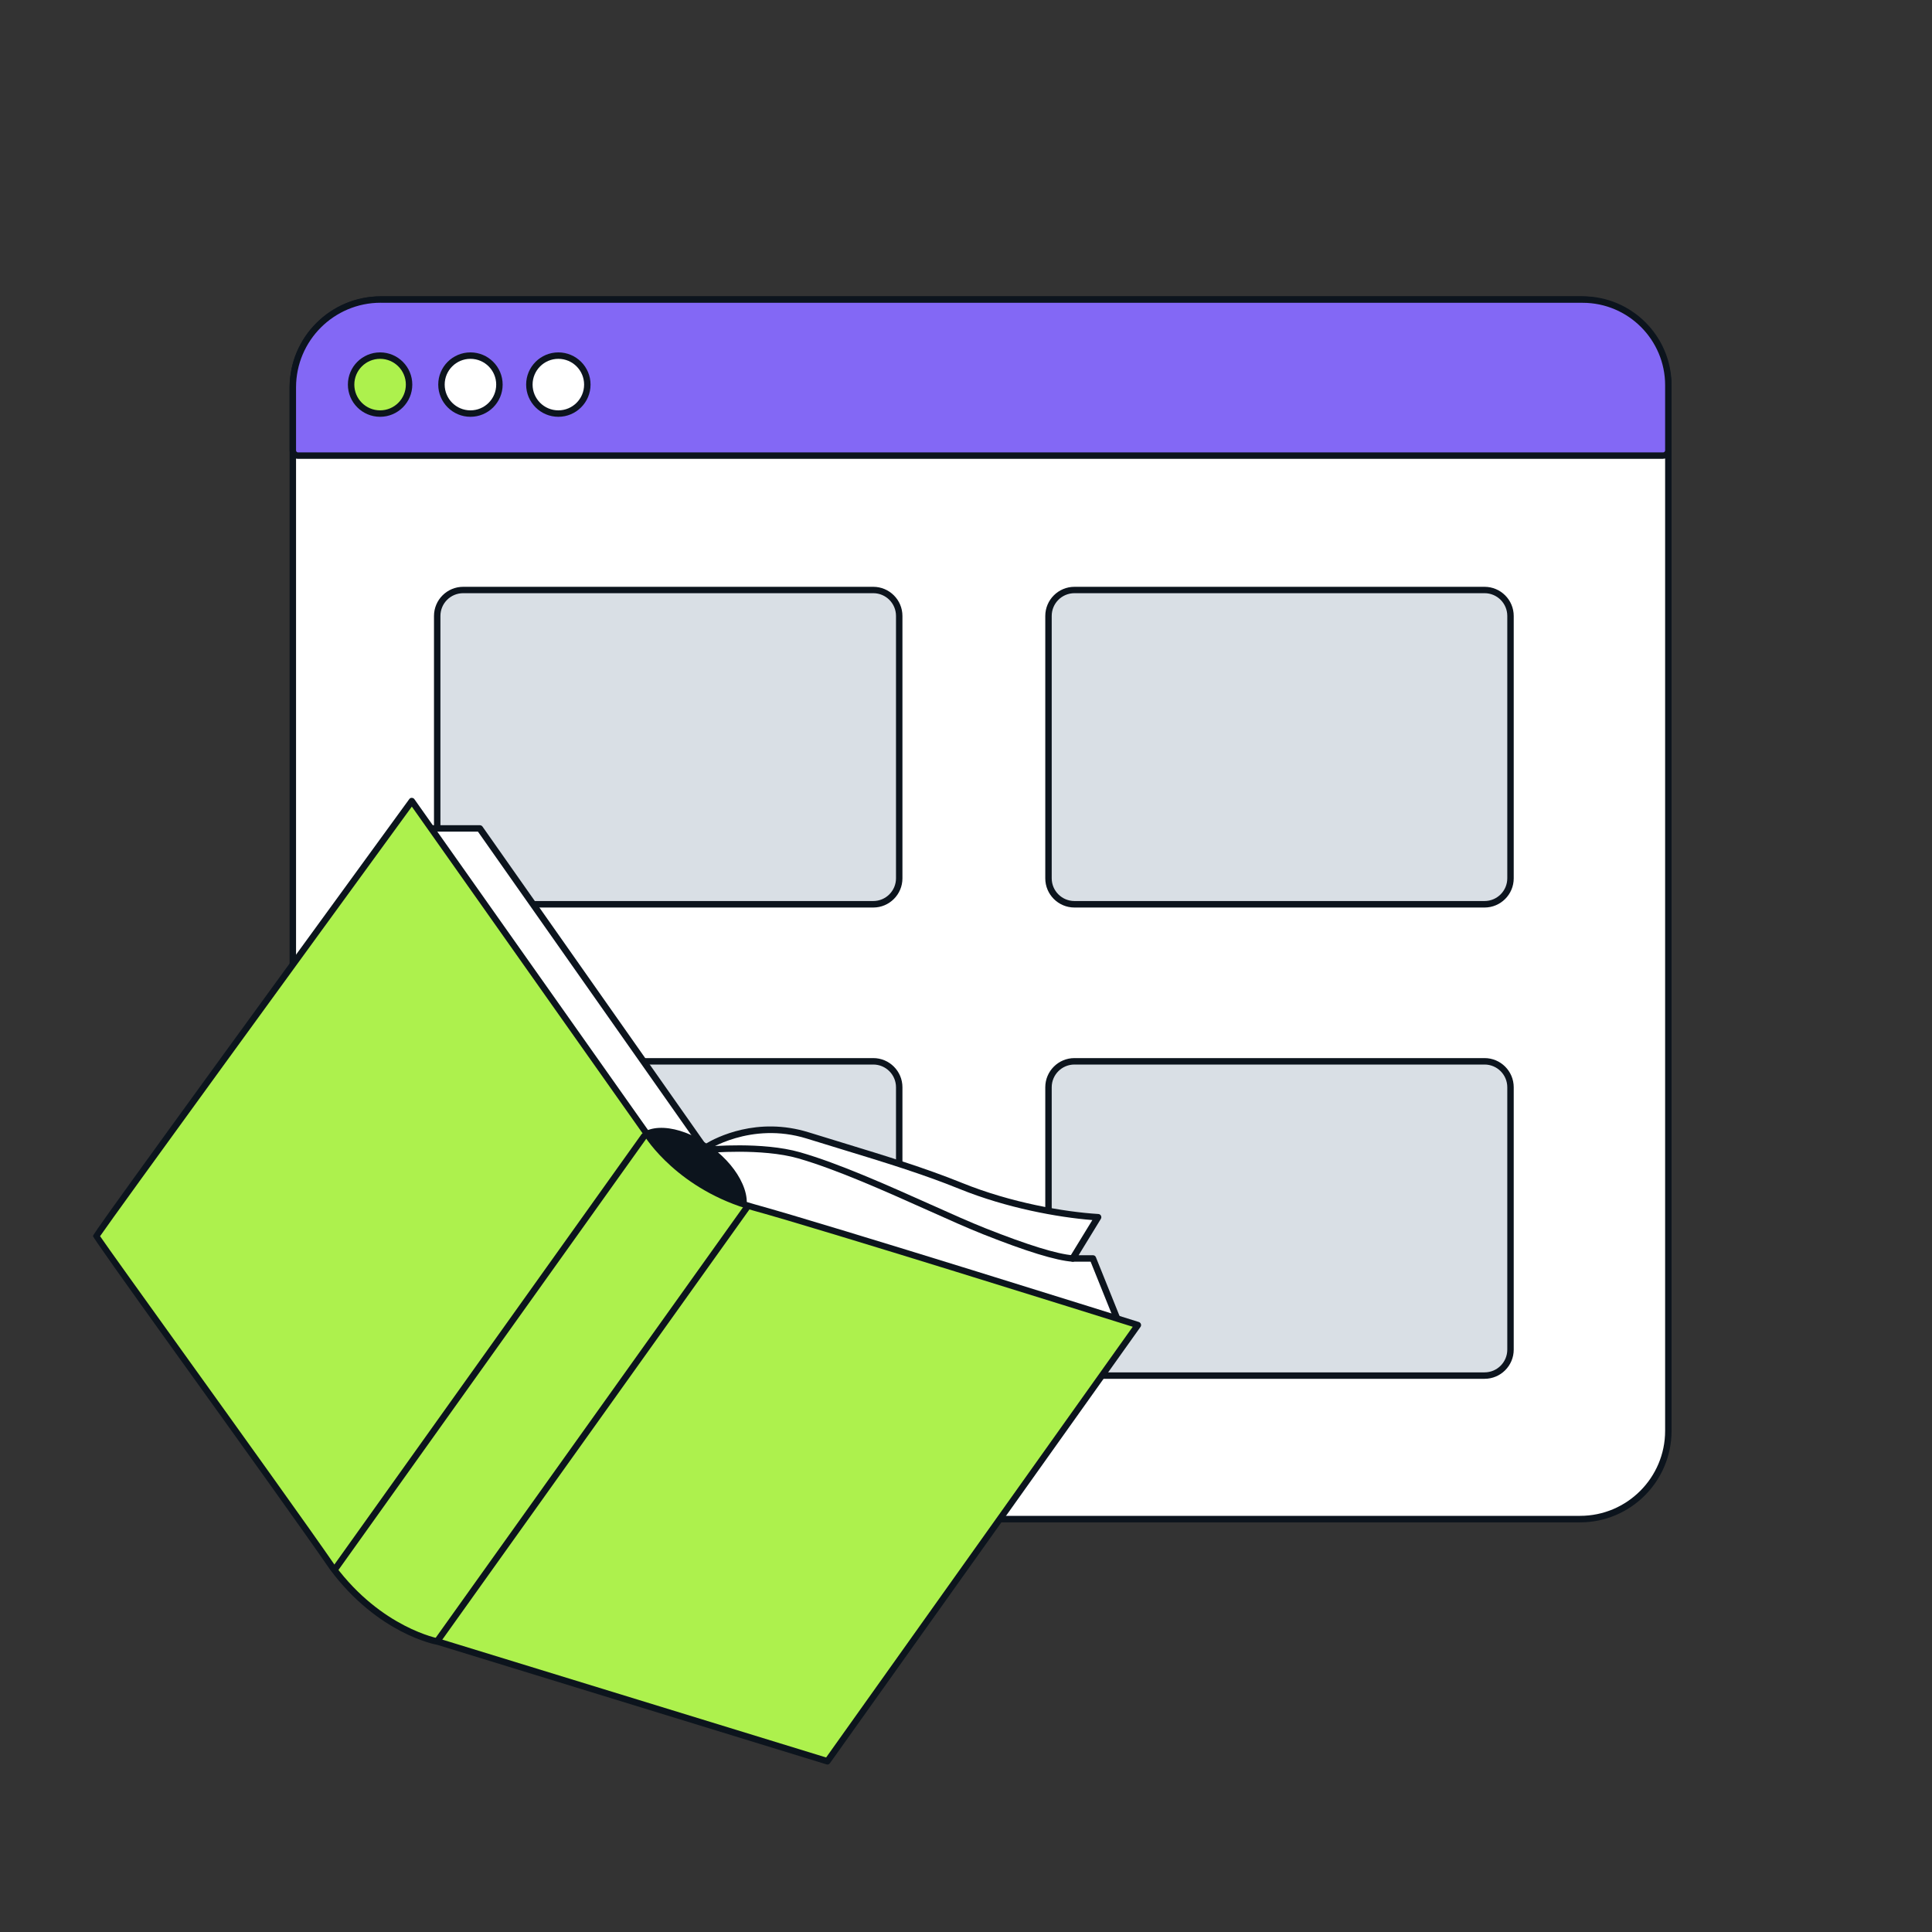 <?xml version="1.0" encoding="UTF-8"?> <svg xmlns="http://www.w3.org/2000/svg" id="Layer_2" viewBox="0 0 300 300"><rect x="0" y="0" width="300" height="300" fill="#333333" stroke="none"/><defs><style>.cls-1{fill:#fff;}.cls-2{fill:#d9dfe5;}.cls-3{fill:#8368f5;}.cls-4{fill:#0c141d;}.cls-5{fill:#adf14d;}</style></defs><rect class="cls-1" x="45.47" y="46.51" width="213.59" height="189.37" rx="13.7" ry="13.7"></rect><path class="cls-4" d="M245.36,236.39H59.17c-7.83,0-14.2-6.37-14.2-14.2V60.22c0-7.83,6.37-14.2,14.2-14.2h186.19c7.83,0,14.2,6.37,14.2,14.2v161.97c0,7.83-6.37,14.2-14.2,14.2ZM59.17,47.01c-7.28,0-13.2,5.92-13.2,13.2v161.97c0,7.28,5.92,13.2,13.2,13.2h186.19c7.28,0,13.2-5.92,13.2-13.2V60.22c0-7.28-5.92-13.2-13.2-13.2H59.17Z"></path><rect class="cls-2" x="67.89" y="91.61" width="71.74" height="48.8" rx="4.03" ry="4.03"></rect><path class="cls-4" d="M135.6,140.92h-63.68c-2.5,0-4.53-2.03-4.53-4.53v-40.74c0-2.5,2.03-4.53,4.53-4.53h63.68c2.5,0,4.53,2.03,4.53,4.53v40.74c0,2.5-2.03,4.53-4.53,4.53ZM71.92,92.11c-1.95,0-3.53,1.58-3.53,3.53v40.74c0,1.95,1.58,3.53,3.53,3.53h63.68c1.95,0,3.53-1.58,3.53-3.53v-40.74c0-1.95-1.58-3.53-3.53-3.53h-63.68Z"></path><rect class="cls-2" x="162.81" y="91.61" width="71.74" height="48.8" rx="4.03" ry="4.03"></rect><path class="cls-4" d="M230.52,140.92h-63.68c-2.5,0-4.53-2.03-4.53-4.53v-40.74c0-2.5,2.03-4.53,4.53-4.53h63.68c2.5,0,4.53,2.03,4.53,4.53v40.74c0,2.5-2.03,4.53-4.53,4.53ZM166.84,92.11c-1.95,0-3.53,1.58-3.53,3.53v40.74c0,1.95,1.58,3.53,3.53,3.53h63.68c1.95,0,3.53-1.58,3.53-3.53v-40.74c0-1.95-1.58-3.53-3.53-3.53h-63.68Z"></path><rect class="cls-2" x="67.89" y="164.8" width="71.74" height="48.8" rx="4.03" ry="4.03"></rect><path class="cls-4" d="M135.6,214.1h-63.68c-2.5,0-4.53-2.03-4.53-4.53v-40.74c0-2.5,2.03-4.53,4.53-4.53h63.68c2.5,0,4.53,2.03,4.53,4.53v40.74c0,2.5-2.03,4.53-4.53,4.53ZM71.92,165.3c-1.95,0-3.53,1.58-3.53,3.53v40.74c0,1.95,1.58,3.53,3.53,3.53h63.68c1.95,0,3.53-1.58,3.53-3.53v-40.74c0-1.95-1.58-3.53-3.53-3.53h-63.68Z"></path><rect class="cls-2" x="162.81" y="164.8" width="71.74" height="48.8" rx="4.03" ry="4.03"></rect><path class="cls-4" d="M230.52,214.1h-63.68c-2.5,0-4.53-2.03-4.53-4.53v-40.74c0-2.5,2.03-4.53,4.53-4.53h63.68c2.5,0,4.53,2.03,4.53,4.53v40.74c0,2.5-2.03,4.53-4.53,4.53ZM166.84,165.3c-1.95,0-3.53,1.58-3.53,3.53v40.74c0,1.95,1.58,3.53,3.53,3.53h63.68c1.95,0,3.53-1.58,3.53-3.53v-40.74c0-1.95-1.58-3.53-3.53-3.53h-63.68Z"></path><path class="cls-3" d="M59.11,46.51h186.65c7.34,0,13.3,5.96,13.3,13.3v10.11c0,.45-.37.82-.82.82H46.29c-.45,0-.82-.37-.82-.82v-9.78c0-7.53,6.11-13.64,13.64-13.64Z"></path><path class="cls-4" d="M258.24,71.25H46.29c-.73,0-1.32-.59-1.32-1.32v-9.78c0-7.8,6.34-14.14,14.14-14.14h186.65c7.61,0,13.8,6.19,13.8,13.8v10.11c0,.73-.59,1.32-1.32,1.32ZM59.11,47.01c-7.25,0-13.14,5.89-13.14,13.14v9.78c0,.18.14.32.32.32h211.95c.18,0,.32-.14.32-.32v-10.11c0-7.06-5.74-12.8-12.8-12.8H59.11Z"></path><circle class="cls-5" cx="59.02" cy="59.72" r="4.5"></circle><path class="cls-4" d="M59.02,64.72c-2.76,0-5-2.24-5-5s2.24-5,5-5,5,2.24,5,5-2.24,5-5,5ZM59.02,55.72c-2.21,0-4,1.79-4,4s1.79,4,4,4,4-1.79,4-4-1.79-4-4-4Z"></path><circle class="cls-1" cx="73.05" cy="59.72" r="4.5"></circle><path class="cls-4" d="M73.05,64.72c-2.76,0-5-2.24-5-5s2.24-5,5-5,5,2.24,5,5-2.24,5-5,5ZM73.05,55.72c-2.21,0-4,1.79-4,4s1.79,4,4,4,4-1.79,4-4-1.79-4-4-4Z"></path><circle class="cls-1" cx="86.7" cy="59.72" r="4.5"></circle><path class="cls-4" d="M86.7,64.72c-2.76,0-5-2.24-5-5s2.24-5,5-5,5,2.24,5,5-2.24,5-5,5ZM86.7,55.72c-2.21,0-4,1.79-4,4s1.79,4,4,4,4-1.79,4-4-1.79-4-4-4Z"></path><path class="cls-1" d="M66.89,128.65h7.61l34.9,49.66s6.97-4.79,16.01-1.99,16.55,4.91,23.81,7.85,15.57,4.5,21.27,4.84l-3.92,6.4h3.11l3.9,9.69-2.64,3.26-65.34-22.8-41.67-53.78,2.95-3.14Z"></path><path class="cls-4" d="M170.96,208.87c-.06,0-.11,0-.16-.03l-65.34-22.8c-.09-.03-.17-.09-.23-.17l-41.67-53.78c-.15-.19-.14-.47.03-.65l2.95-3.14c.09-.1.23-.16.36-.16h7.61c.16,0,.32.08.41.21l34.63,49.27c1.66-1,8.01-4.28,16.03-1.79,1.79.56,3.53,1.08,5.21,1.6,6.87,2.1,12.8,3.91,18.64,6.27,7.56,3.06,15.86,4.49,21.12,4.81.18.01.33.11.41.27.08.16.07.34-.02.49l-3.45,5.64h2.22c.2,0,.39.12.46.31l3.9,9.69c.07.17.04.36-.08.5l-2.64,3.26c-.1.12-.24.19-.39.19ZM105.92,185.15l64.87,22.63,2.23-2.76-3.67-9.11h-2.78c-.18,0-.35-.1-.44-.26-.09-.16-.08-.35,0-.5l3.49-5.7c-5.35-.42-13.32-1.87-20.6-4.82-5.8-2.35-11.72-4.15-18.56-6.24-1.68-.51-3.42-1.04-5.21-1.6-8.7-2.69-15.51,1.88-15.58,1.92-.23.16-.54.1-.69-.12l-34.76-49.45h-7.13l-2.51,2.67,41.32,53.33Z"></path><path class="cls-4" d="M166.58,195.92s-.02,0-.04,0c-2.57-.19-7.12-1.58-13.9-4.27-2.32-.92-5.34-2.27-8.55-3.71-6.66-2.98-14.21-6.36-20.15-8.07-5.64-1.62-14.06-.84-14.15-.83-.28.02-.52-.18-.54-.45-.03-.27.18-.52.45-.54.35-.03,8.69-.8,14.52.87,6.01,1.72,13.59,5.12,20.28,8.11,3.19,1.43,6.21,2.78,8.51,3.69,6.59,2.61,11.16,4.02,13.6,4.2.28.02.48.26.46.54-.02.26-.24.46-.5.46Z"></path><ellipse class="cls-4" cx="107.04" cy="182.92" rx="5.41" ry="9.74" transform="translate(-103.41 157.88) rotate(-52.88)"></ellipse><path class="cls-4" d="M111.36,190.72c-2.33,0-5.21-1.06-7.89-3.09-4.58-3.46-6.6-8.25-4.6-10.89.99-1.3,2.78-1.84,5.05-1.52,2.17.31,4.54,1.37,6.68,2.99,2.14,1.62,3.81,3.61,4.69,5.62.93,2.1.89,3.97-.09,5.27h0c-.83,1.09-2.2,1.62-3.84,1.62ZM102.69,176.13c-1.36,0-2.41.42-3.02,1.22-1.61,2.12.41,6.47,4.4,9.49,3.99,3.02,8.72,3.78,10.33,1.66h0c.76-1,.75-2.52-.02-4.27-.82-1.85-2.37-3.7-4.38-5.22s-4.21-2.51-6.22-2.8c-.38-.05-.75-.08-1.09-.08ZM114.8,188.8h0,0Z"></path><path class="cls-5" d="M63.94,124.39l36.51,51.7s5.02,8.21,16.62,11.4c11.6,3.19,59.62,18.26,59.62,18.26l-48.22,67.74-60.39-18.55s-8.99-1.55-16.43-11.5c-6.96-10.15-36.72-51.21-36.72-51.5s49-67.54,49-67.54Z"></path><path class="cls-4" d="M128.48,273.99s-.1,0-.15-.02l-60.39-18.55c-.31-.05-9.21-1.68-16.68-11.68-3.89-5.67-14.93-21.05-23.81-33.4q-13.01-18.11-13.01-18.4c0-.22,0-.45,49.1-67.84.09-.13.23-.23.41-.21.16,0,.31.08.4.21l36.51,51.7c.07.11,5.09,8.11,16.34,11.21,11.47,3.15,59.16,18.12,59.64,18.27.15.05.27.17.32.32.05.15.03.32-.07.45l-48.22,67.74c-.1.13-.25.21-.41.21ZM15.53,191.94c1,1.48,6.71,9.43,12.73,17.81,8.88,12.36,19.92,27.74,23.81,33.4,7.21,9.64,16.01,11.27,16.1,11.29l60.11,18.46,47.61-66.88c-5.81-1.82-48.23-15.11-58.94-18.05-11.65-3.21-16.7-11.28-16.91-11.62l-36.09-51.1c-16.23,22.27-45.97,63.14-48.4,66.69Z"></path><line class="cls-5" x1="100.03" y1="176.42" x2="52.09" y2="243.57"></line><path class="cls-4" d="M52.09,244.07c-.1,0-.2-.03-.29-.09-.22-.16-.28-.47-.12-.7l47.93-67.15c.16-.22.47-.28.7-.12.22.16.28.47.12.7l-47.93,67.15c-.1.14-.25.21-.41.21Z"></path><line class="cls-5" x1="115.92" y1="187.58" x2="67.98" y2="254.72"></line><path class="cls-4" d="M67.98,255.22c-.1,0-.2-.03-.29-.09-.22-.16-.28-.47-.12-.7l47.94-67.15c.16-.22.47-.28.7-.12.22.16.28.47.12.7l-47.94,67.15c-.1.14-.25.21-.41.21Z"></path></svg> 